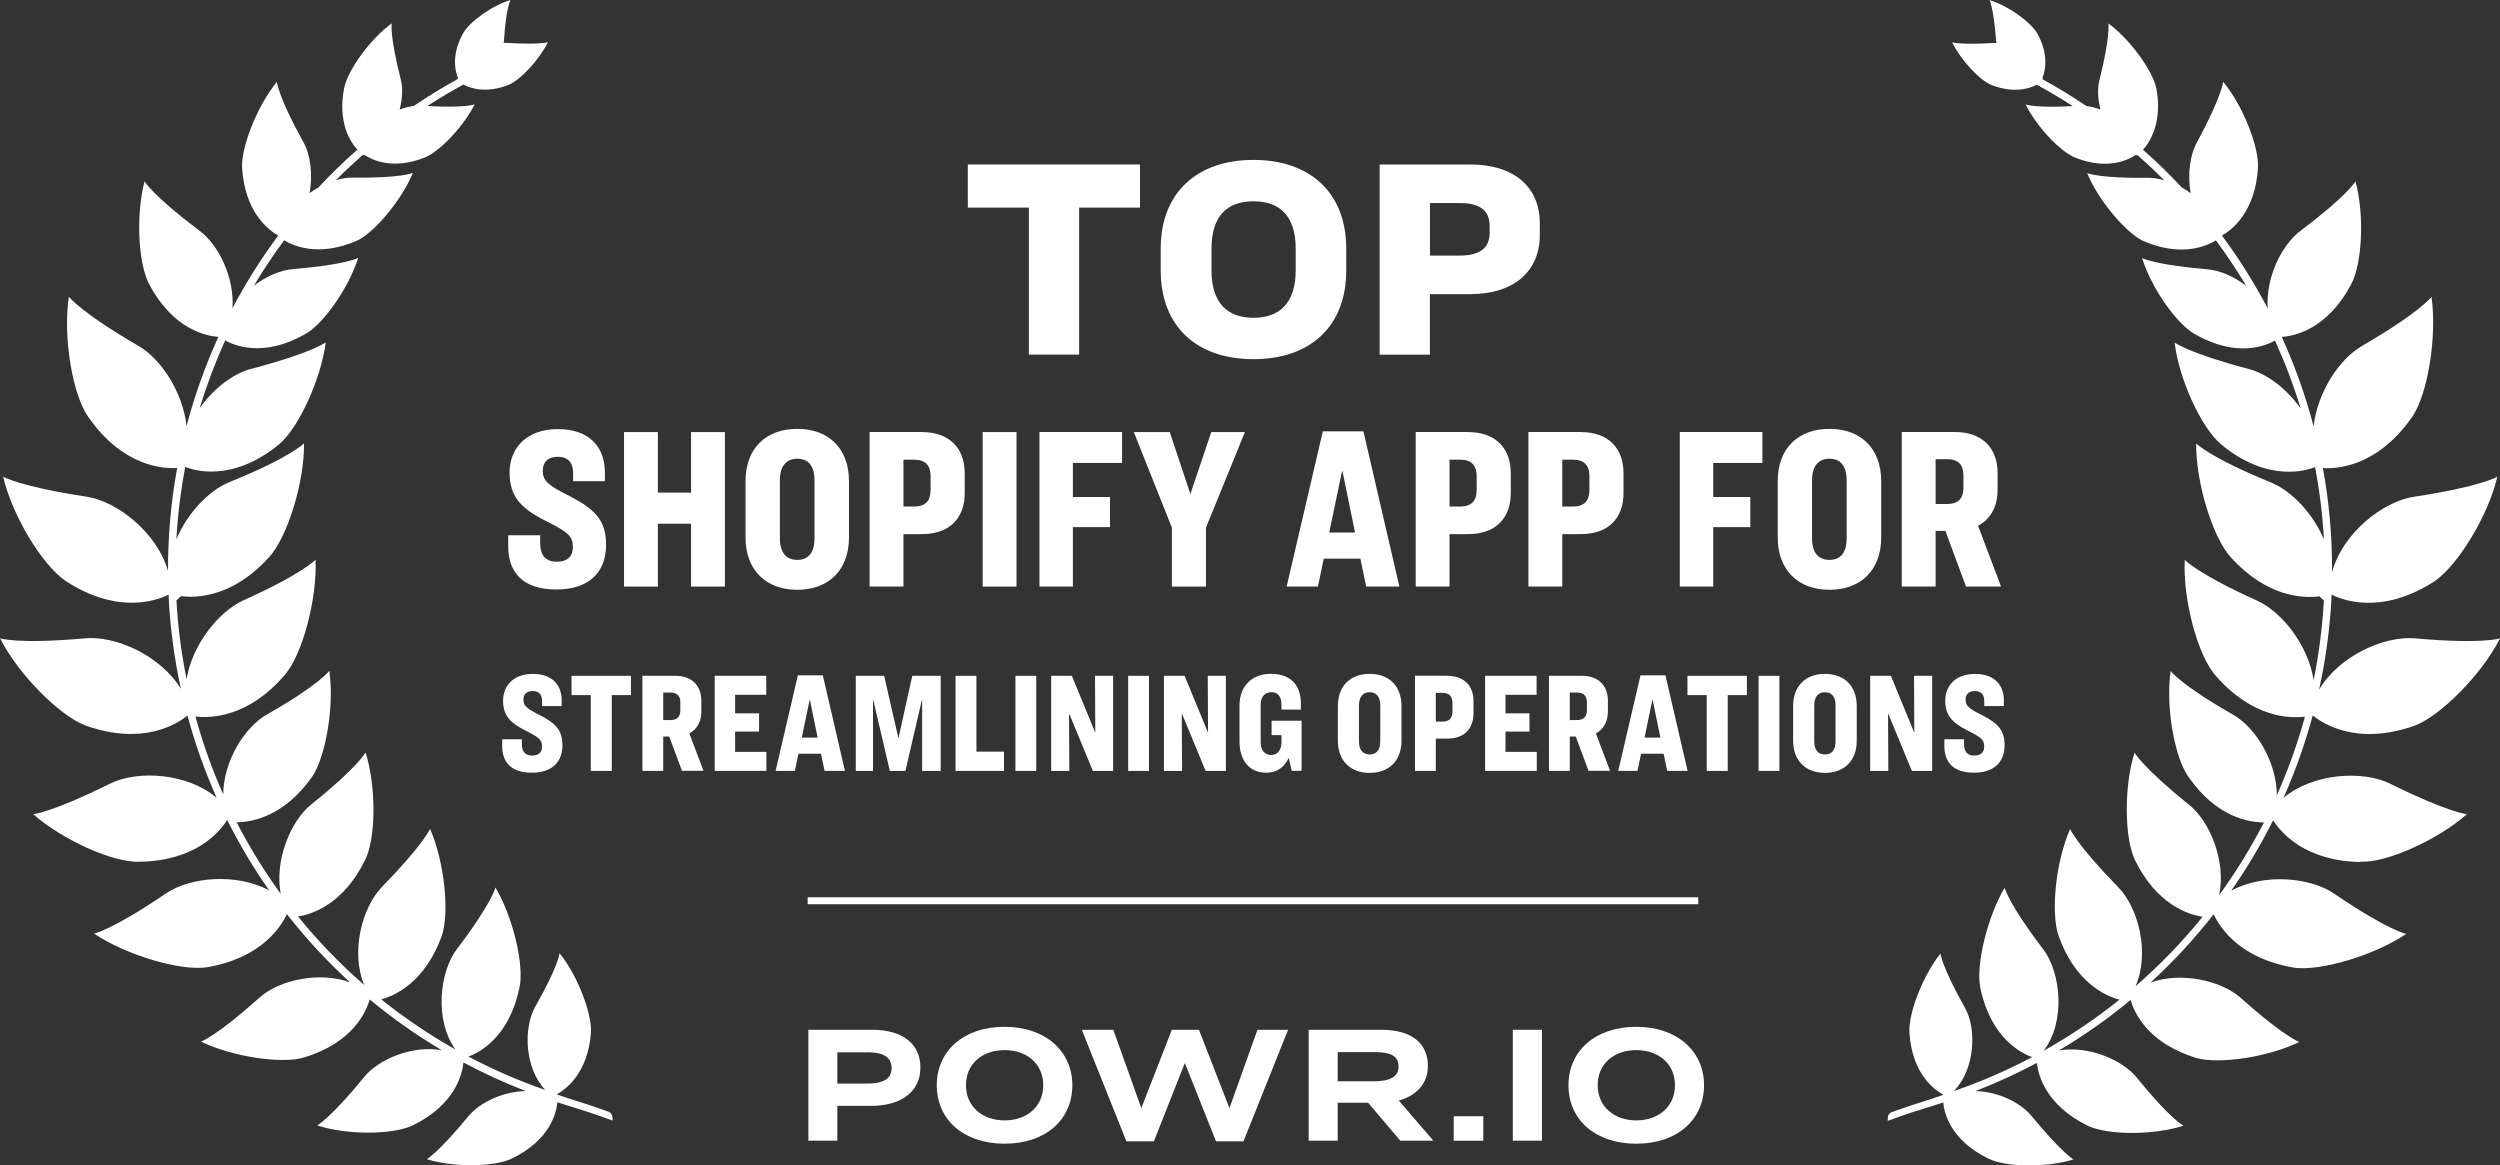 <?xml version="1.0" encoding="UTF-8"?>
<svg id="Layer_1" data-name="Layer 1" xmlns="http://www.w3.org/2000/svg" viewBox="0 0 420.41 195.93">
  <rect x="0" y="0" width="420.41" height="195.93" fill="#333333" stroke="none"/>
  <defs>
    <style>
      .cls-1 {
        fill: #fff;
        stroke-width: 0px;
      }
    </style>
  </defs>
  <rect class="cls-1" x="135.82" y="150.89" width="149.76" height="1.17"/>
  <path class="cls-1" d="M102.98,187.89c0-.42-.26-.8-.66-.94-2.43-.89-4.71-1.61-6.74-2.25-.67-.22-1.33-.45-1.96-.67,1.56-.85,5.23-3.54,5.76-10.39.17-3.24-2.27-9.65-5.28-13.34,0,0-.17,2.1-4.14,9.08-1.95,3.54-1.75,10.23,1.74,13.92-4.5-1.56-8.81-3.45-12.93-5.62,2.02-.75,6.88-3.38,8.58-11.58.85-3.75-1.08-11.86-4.03-16.86,0,0-.62,2.67-6.47,10.33-2.97,3.89-3.8,12.02-.27,16.91-4.41-2.48-8.57-5.3-12.46-8.42,2.36-.65,7.38-2.93,10.18-10.7,1.31-3.92.45-12.43-1.99-17.99,0,0-1.02,2.55-8.06,9.76-3.39,3.48-5.32,11-3,16.52-4.05-3.53-7.77-7.38-11.13-11.53,2.45-.39,7.67-2.11,11.29-9.53,1.82-3.63,1.87-12.43.06-18.05,0,0-1.25,2.44-9.14,8.74-3.5,2.82-6.19,9.45-5.12,15.04-2.77-3.81-5.25-7.84-7.42-12.05,2.45,0,7.91-.86,12.7-7.65,2.27-3.35,3.75-11.86,2.89-17.82,0,0-1.65,2.33-10.44,7.32-3.83,2.12-7.38,7.96-7.4,13.47-1.88-4.22-3.44-8.59-4.68-13.1,2.5.3,8.92.21,15.09-7.07,2.89-3.41,5.39-12.6,5.11-19.3,0,0-2.1,2.33-12.2,6.87-4.22,1.97-8.53,7.48-9.49,13.22-.87-4.32-1.45-8.74-1.7-13.24l.76-.72c2.77.35,8.74.12,14.8-6.52,3.07-3.35,5.96-12.54,5.9-19.19,0,0-2.16,2.33-12.54,6.53-3.47,1.4-7.07,5.19-8.93,9.62.22-4.12.73-8.18,1.48-12.17,1.36.56,7.93,2.7,15.86-3.86,3.24-2.78,6.98-10.9,7.78-17.09,0,0-2.27,1.76-12.43,4.43-3.08.76-6.47,3.33-8.79,6.67,1.19-3.91,2.63-7.72,4.31-11.42,1.38.78,6.35,2.99,13.39-1.04,3.12-1.65,7.38-7.83,8.97-12.83,0,0-2.16,1.14-10.9,1.87-2.1.14-4.52,1.18-6.63,2.78,1.57-2.62,3.26-5.17,5.09-7.63,1.51.94,5.81,2.9,12.33.03,3.01-1.48,7.49-6.92,9.31-11.35,0,0-2.1.91-10.27.79-.83,0-1.73.15-2.66.41,1.45-1.46,2.95-2.87,4.49-4.23.06.04.1.07.1.07.06-.02.12-.06.18-.08,1.38.93,4.81,2.52,10.09.48,2.61-1.02,6.64-5.34,8.46-8.97,0,0-1.65.63-7.95.27,1.96-1.27,3.98-2.47,6.05-3.6,1.32.7,3.86,1.47,7.52.09,2.04-.79,5.28-4.31,6.7-7.21,0,0-1.42.45-6.92.11-.17-.01-.35-.01-.53,0,.03-.19.06-.38.07-.56.34-5.34,1.08-6.64,1.08-6.64-3.12.91-6.92,3.69-7.95,5.56-1.93,3.45-1.44,6.13-.89,7.53l-.09.23c-2.53,1.39-4.97,2.89-7.32,4.48-.77.1-1.58.31-2.39.62.48-1.83.56-3.65.19-5.08-1.87-7.32-1.53-9.42-1.53-9.42-3.58,2.61-7.38,7.83-8,10.9-1.07,5.6.91,8.87,2.22,10.34-2.28,2.01-4.46,4.13-6.53,6.35-.51.28-1.01.61-1.49.95.56-3.17.15-6.47-1.07-8.62-4.26-7.66-4.43-10.1-4.43-10.1-3.29,4.03-6.07,11.01-5.85,14.53.48,7.36,4.34,10.35,6.07,11.33-2.87,3.87-5.44,7.95-7.69,12.21.35-5.12-2.33-10.72-5.65-13.1-7.83-5.9-9.14-8.23-9.14-8.23-1.48,5.68-1.08,13.96.85,17.43,3.98,7.42,9.43,8.57,11.57,8.73-2.2,4.82-3.99,9.83-5.35,14.98-.65-5.67-4.24-11.26-8.15-13.5-9.76-5.68-11.64-8.23-11.64-8.23-1.02,6.64.57,16.29,3.18,20.09,5.9,8.61,12.91,8.85,15.03,8.7-1.04,5.66-1.56,11.46-1.54,17.34-1.82-6.43-8.53-11.76-13.82-12.53-11.24-1.7-13.91-3.35-13.91-3.35,1.53,6.58,6.58,14.87,10.5,17.54,8.96,5.86,15.7,3.14,17.33,2.31.02.37.02.73.04,1.1.29,5.02.98,9.94,2.03,14.74-3.4-5.56-10.87-8.96-16.11-8.5-11.3,1.02-14.3,0-14.3,0,3.07,6.07,9.93,12.94,14.3,14.64,9.75,3.5,15.54-.29,17.21-1.65,1.28,4.76,2.93,9.38,4.91,13.82-4.94-4.16-13.27-4.7-17.97-2.35-9.82,4.88-12.88,5.11-12.88,5.11,4.88,4.31,13.51,8.23,17.94,8,9.29-.17,13.31-4.86,14.68-7.03,2.06,4.12,4.42,8.08,7.06,11.84-5.47-2.92-13.24-2.27-17.36.52-9.08,6.19-12.09,6.75-12.09,6.75,5.39,3.63,14.47,6.3,18.9,5.68,9.01-1.5,12.41-6.57,13.53-8.95,3.21,4.11,6.76,7.95,10.63,11.48-5.18-1.91-11.92-.39-15.19,2.52-7.27,6.53-9.88,7.44-9.88,7.44,5.28,2.55,13.57,3.8,17.31,2.67,8.28-2.5,10.5-7.77,11.06-9.76,3.79,3.14,7.84,6,12.13,8.54-4.88-.89-10.62,1.47-13.08,4.52-5.68,6.98-7.89,8.12-7.89,8.12,5.05,1.65,12.77,1.59,16.06,0,7.29-3.55,8.38-8.83,8.54-10.58,3.37,1.8,6.87,3.41,10.49,4.81-3.8.04-7.74,1.9-9.67,4.24-4.99,6.07-6.98,7.21-6.98,7.21,4.54,1.42,11.41,1.31,14.3-.11,6.67-3.22,7.54-8.04,7.65-9.46.51.16,1.02.31,1.55.49,2.36.73,4.99,1.55,7.74,2.59v-.54Z"/>
  <path class="cls-1" d="M396.91,144.91c4.43.23,13.05-3.69,17.94-8,0,0-3.07-.23-12.88-5.11-4.66-2.3-12.99-1.79-17.97,2.37,1.99-4.46,3.63-9.1,4.92-13.87,1.61,1.33,7.42,5.22,17.25,1.69,4.31-1.7,11.18-8.57,14.25-14.64,0,0-3.01,1.02-14.25,0-5.27-.47-12.84,2.98-16.18,8.61,1.06-4.83,1.76-9.79,2.05-14.85.02-.38.03-.75.04-1.12,1.53.79,8.28,3.64,17.38-2.28,3.86-2.67,8.97-10.95,10.5-17.54,0,0-2.67,1.65-13.91,3.35-5.39.77-12.16,6.21-13.88,12.72.03-5.95-.49-11.81-1.54-17.53,2.05.15,9.09-.03,15.08-8.7,2.55-3.8,4.14-13.45,3.18-20.09,0,0-1.87,2.55-11.64,8.23-3.92,2.24-7.55,7.87-8.18,13.56-1.36-5.18-3.16-10.21-5.36-15.05,2.11-.14,7.61-1.26,11.61-8.73,1.93-3.46,2.33-11.75.79-17.43,0,0-1.31,2.33-9.14,8.23-3.28,2.39-5.99,8-5.62,13.13-2.25-4.27-4.82-8.37-7.7-12.25,1.75-.99,5.58-3.99,6.06-11.32.23-3.52-2.5-10.5-5.85-14.53,0,0-.23,2.44-4.37,10.1-1.22,2.15-1.65,5.46-1.1,8.62-.48-.35-.98-.67-1.49-.96-2.06-2.21-4.23-4.32-6.52-6.33,1.29-1.47,3.27-4.74,2.24-10.35-.68-3.07-4.48-8.29-8.06-10.9,0,0,.34,2.1-1.48,9.42-.39,1.43-.32,3.24.15,5.07-.81-.3-1.62-.51-2.39-.61-2.34-1.58-4.76-3.07-7.27-4.44l-.1-.25c.54-1.41,1.04-4.09-.89-7.54-1.08-1.87-4.88-4.65-8-5.56,0,0,.68,1.31,1.08,6.64.01.18.04.37.07.56-.18,0-.36,0-.53,0-5.45.34-6.92-.11-6.92-.11,1.42,2.89,4.6,6.41,6.7,7.21,3.64,1.37,6.2.61,7.54-.08,2.07,1.13,4.09,2.32,6.04,3.59-6.22.35-7.91-.27-7.91-.27,1.76,3.63,5.79,7.95,8.4,8.97,5.31,2.06,8.74.43,10.11-.49.07.03.14.07.22.1,0,0,.03-.02.08-.06,1.54,1.36,3.04,2.76,4.48,4.22-.93-.27-1.84-.41-2.69-.41-8.17.11-10.27-.79-10.27-.79,1.82,4.43,6.36,9.88,9.31,11.35,6.51,2.89,10.84.9,12.35-.04,1.83,2.47,3.53,5.02,5.1,7.65-2.11-1.61-4.53-2.64-6.61-2.79-8.74-.74-10.9-1.87-10.9-1.87,1.53,4.99,5.85,11.18,8.97,12.83,7.09,4.05,12.04,1.8,13.37,1.03,1.69,3.71,3.14,7.54,4.33,11.46-2.33-3.36-5.75-5.94-8.84-6.7-10.1-2.67-12.37-4.43-12.37-4.43.74,6.19,4.48,14.3,7.78,17.09,7.86,6.55,14.46,4.42,15.85,3.86.75,3.99,1.26,8.06,1.48,12.17-1.87-4.43-5.48-8.22-8.99-9.62-10.27-4.2-12.49-6.53-12.49-6.53-.06,6.64,2.78,15.84,5.85,19.19,6.07,6.65,12.08,6.88,14.86,6.52l.76.72c-.25,4.55-.84,9.02-1.72,13.39-.89-5.79-5.21-11.39-9.47-13.37-10.1-4.54-12.2-6.87-12.2-6.87-.34,6.7,2.16,15.89,5.05,19.3,6.28,7.35,12.72,7.37,15.16,7.06-1.25,4.55-2.83,8.97-4.73,13.23,0-5.55-3.56-11.46-7.42-13.59-8.74-4.99-10.44-7.32-10.44-7.32-.85,5.96.62,14.47,3.01,17.82,4.73,6.82,10.23,7.65,12.68,7.65-2.19,4.27-4.71,8.35-7.52,12.21,1.17-5.63-1.52-12.36-5.09-15.2-7.83-6.3-9.14-8.74-9.14-8.74-1.82,5.62-1.7,14.42.06,18.05,3.67,7.51,8.98,9.18,11.38,9.55-3.4,4.21-7.18,8.11-11.28,11.68,2.43-5.53.53-13.17-2.94-16.69-7.04-7.21-8.06-9.76-8.06-9.76-2.44,5.56-3.29,14.08-1.93,17.99,2.8,7.87,7.91,10.1,10.22,10.72-3.97,3.19-8.23,6.06-12.74,8.59,3.73-4.87,2.92-13.15-.09-17.09-5.85-7.66-6.47-10.33-6.47-10.33-2.95,4.99-4.88,13.11-4.09,16.86,1.77,8.37,6.78,10.94,8.71,11.63-4.16,2.2-8.53,4.11-13.08,5.68-.02,0-.05.02-.08.03,3.6-3.69,3.87-10.51,1.84-14.05-3.92-6.98-4.09-9.08-4.09-9.08-2.95,3.69-5.45,10.1-5.22,13.34.45,6.89,4.17,9.58,5.72,10.41-.61.22-1.25.44-1.92.66-2.03.64-4.34,1.37-6.79,2.27-.39.14-.66.52-.66.94v.52c2.76-1.05,5.41-1.87,7.79-2.6.53-.18,1.04-.33,1.55-.49.11,1.42.97,6.24,7.65,9.46,2.89,1.42,9.71,1.53,14.25.11,0,0-1.99-1.14-6.98-7.21-1.87-2.36-5.76-4.22-9.52-4.28,3.57-1.38,7.02-2.97,10.34-4.74.18,1.78,1.33,7.02,8.54,10.56,3.29,1.59,11.01,1.65,16.12,0,0,0-2.27-1.14-7.89-8.12-2.49-3.03-8.2-5.38-13.07-4.53,4.27-2.53,8.3-5.37,12.06-8.5.57,2.01,2.8,7.24,11,9.74,3.8,1.14,12.15-.11,17.37-2.67,0,0-2.61-.91-9.88-7.44-3.31-2.9-9.97-4.41-15.13-2.55,3.86-3.53,7.4-7.38,10.61-11.48,1.11,2.38,4.5,7.47,13.54,8.98,4.37.62,13.45-2.04,18.84-5.68,0,0-3.01-.57-12.09-6.75-4.08-2.8-11.86-3.48-17.33-.53,2.63-3.76,4.98-7.71,7.04-11.83,1.39,2.17,5.43,6.85,14.66,7.02Z"/>
  <g>
    <path class="cls-1" d="M191.7,27.66v7.25h-10.23v24.72h-8.45v-24.72h-10.27v-7.25h28.95Z"/>
    <path class="cls-1" d="M226.39,41.82v3.65c0,9.5-6.14,14.93-15.6,14.93s-15.6-5.42-15.6-14.93v-3.65c0-9.5,6.19-14.93,15.6-14.93s15.6,5.42,15.6,14.93ZM203.73,41.82v3.6c0,5.57,2.69,8.02,7.06,8.02s7.1-2.45,7.1-8.02v-3.6c0-5.52-2.69-7.97-7.1-7.97s-7.06,2.45-7.06,7.97Z"/>
    <path class="cls-1" d="M247.23,27.66c7.54,0,11.71,3.94,11.71,9.84v2.02c0,6-4.22,9.94-11.71,9.94h-6.77v10.18h-8.45v-31.97h15.22ZM240.47,42.98h5.04c3.41,0,4.99-1.34,4.99-3.79v-1.25c0-2.45-1.58-3.79-4.94-3.79h-5.09v8.83Z"/>
    <path class="cls-1" d="M101.72,79.44v1.48h-5.34v-1.33c0-1.64-.7-2.77-2.57-2.77-1.75,0-2.54.98-2.54,2.34,0,1.76.98,2.5,4.64,4.33,4.25,2.22,6.01,4.09,6.01,8.15,0,4.6-2.89,7.49-8.35,7.49-5.85,0-8.11-3.04-8.11-7.29v-1.83h5.38v1.33c0,1.95.82,3.12,2.81,3.12,1.83,0,2.69-.94,2.69-2.46,0-1.87-.82-2.54-4.72-4.48-4.06-2.07-5.93-4.06-5.93-8.07s2.77-7.29,8.11-7.29,7.92,3.04,7.92,7.29Z"/>
    <path class="cls-1" d="M110.63,72.66v10.18h5.58v-10.18h5.69v25.98h-5.69v-10.57h-5.58v10.57h-5.69v-25.98h5.69Z"/>
    <path class="cls-1" d="M142.77,80.93v9.44c0,5.62-3.55,8.81-8.7,8.81s-8.7-3.2-8.7-8.81v-9.44c0-5.62,3.51-8.81,8.7-8.81s8.7,3.2,8.7,8.81ZM131.15,80.77v9.75c0,2.46,1.09,3.63,2.93,3.63s2.89-1.17,2.89-3.63v-9.75c0-2.46-1.09-3.63-2.89-3.63s-2.93,1.17-2.93,3.63Z"/>
    <path class="cls-1" d="M155.05,72.66c4.52,0,7.18,2.61,7.18,6.94v3.28c0,4.37-2.65,6.94-7.18,6.94h-3.12v8.81h-5.69v-25.98h8.81ZM151.93,85.18h1.79c1.95,0,2.77-1.01,2.77-2.77v-2.34c0-1.75-.82-2.77-2.77-2.77h-1.79v7.88Z"/>
    <path class="cls-1" d="M170.94,72.66v25.98h-5.69v-25.98h5.69Z"/>
    <path class="cls-1" d="M188.69,72.66v5.19h-8.27v5.73h6.24v5.07h-6.24v9.98h-5.62v-25.98h13.88Z"/>
    <path class="cls-1" d="M196.71,72.66l3.47,10.41,3.51-10.41h5.66l-6.55,16.07v9.91h-5.73v-9.91l-6.4-16.07h6.04Z"/>
    <path class="cls-1" d="M228.77,93.95h-6.16l-.98,4.68h-5.26l6.08-26.09h6.83l6.04,26.09h-5.58l-.97-4.68ZM223.54,89.55h4.33l-2.11-10.3h-.08l-2.15,10.3Z"/>
    <path class="cls-1" d="M246.88,72.66c4.52,0,7.18,2.61,7.18,6.94v3.28c0,4.37-2.65,6.94-7.18,6.94h-3.12v8.81h-5.69v-25.98h8.81ZM243.76,85.18h1.79c1.95,0,2.77-1.01,2.77-2.77v-2.34c0-1.75-.82-2.77-2.77-2.77h-1.79v7.88Z"/>
    <path class="cls-1" d="M265.84,72.66c4.52,0,7.18,2.61,7.18,6.94v3.28c0,4.37-2.65,6.94-7.18,6.94h-3.12v8.81h-5.69v-25.98h8.81ZM262.72,85.18h1.79c1.95,0,2.77-1.01,2.77-2.77v-2.34c0-1.75-.82-2.77-2.77-2.77h-1.79v7.88Z"/>
    <path class="cls-1" d="M296.37,72.66v5.19h-8.27v5.73h6.24v5.07h-6.24v9.98h-5.62v-25.98h13.88Z"/>
    <path class="cls-1" d="M316.35,80.93v9.44c0,5.62-3.55,8.81-8.7,8.81s-8.7-3.2-8.7-8.81v-9.44c0-5.62,3.51-8.81,8.7-8.81s8.7,3.2,8.7,8.81ZM304.72,80.77v9.75c0,2.46,1.09,3.63,2.93,3.63s2.89-1.17,2.89-3.63v-9.75c0-2.46-1.09-3.63-2.89-3.63s-2.93,1.17-2.93,3.63Z"/>
    <path class="cls-1" d="M325.5,98.63h-5.69v-25.98h8.97c4.48,0,7.14,2.65,7.14,6.83v2.96c0,2.77-1.21,4.88-3.28,5.97l3.86,10.22h-5.89l-3.47-9.36h-1.64v9.36ZM325.5,84.75h1.95c1.91,0,2.73-.98,2.73-2.73v-2.03c0-1.79-.82-2.77-2.73-2.77h-1.95v7.53Z"/>
    <path class="cls-1" d="M94.45,117.82v.91h-3.29v-.82c0-1.01-.43-1.7-1.58-1.7-1.08,0-1.56.6-1.56,1.44,0,1.08.6,1.54,2.86,2.66,2.62,1.37,3.7,2.52,3.7,5.02,0,2.83-1.78,4.61-5.14,4.61-3.6,0-4.99-1.87-4.99-4.49v-1.13h3.31v.82c0,1.2.5,1.92,1.73,1.92,1.13,0,1.66-.58,1.66-1.51,0-1.15-.5-1.56-2.9-2.76-2.5-1.27-3.65-2.5-3.65-4.97s1.7-4.49,4.99-4.49,4.87,1.87,4.87,4.49Z"/>
    <path class="cls-1" d="M106.1,113.65v3.24h-3.22v12.75h-3.53v-12.75h-3.24v-3.24h9.99Z"/>
    <path class="cls-1" d="M111.53,129.63h-3.5v-15.99h5.52c2.76,0,4.39,1.63,4.39,4.2v1.82c0,1.7-.74,3-2.02,3.67l2.38,6.29h-3.62l-2.14-5.76h-1.01v5.76ZM111.53,121.09h1.2c1.18,0,1.68-.6,1.68-1.68v-1.25c0-1.1-.5-1.7-1.68-1.7h-1.2v4.63Z"/>
    <path class="cls-1" d="M128.85,113.65v3.19h-5.23v3.12h4.03v3.07h-4.03v3.41h5.26v3.19h-8.69v-15.99h8.67Z"/>
    <path class="cls-1" d="M138.06,126.75h-3.79l-.6,2.88h-3.24l3.74-16.06h4.2l3.72,16.06h-3.43l-.6-2.88ZM134.84,124.04h2.66l-1.3-6.34h-.05l-1.32,6.34Z"/>
    <path class="cls-1" d="M148.68,113.65l2.38,10.39h.05l2.3-10.39h4.78v15.99h-3.12v-11.9h-.05l-2.76,11.9h-2.62l-2.78-11.9h-.05v11.9h-2.9v-15.99h4.78Z"/>
    <path class="cls-1" d="M164.2,113.65v12.75h4.63v3.24h-8.14v-15.99h3.5Z"/>
    <path class="cls-1" d="M174.26,113.65v15.99h-3.5v-15.99h3.5Z"/>
    <path class="cls-1" d="M180.25,113.65l3.89,9.46h.05l-.05-9.46h3.05v15.99h-3.41l-3.96-9.58h-.05l.05,9.58h-3.05v-15.99h3.48Z"/>
    <path class="cls-1" d="M193.22,113.65v15.99h-3.5v-15.99h3.5Z"/>
    <path class="cls-1" d="M199.21,113.65l3.89,9.46h.05l-.05-9.46h3.05v15.99h-3.41l-3.96-9.58h-.05l.05,9.58h-3.05v-15.99h3.48Z"/>
    <path class="cls-1" d="M218.76,118.3v1.03h-3.26v-.77c0-1.44-.58-2.16-1.7-2.16s-1.8.79-1.8,2.11v6.31c0,1.34.7,2.14,1.75,2.14s1.75-.77,1.75-2.16v-1.18h-1.66v-2.42h5.04v8.42h-1.66l-.5-2.18c-.6,1.27-1.68,2.5-3.82,2.5-2.66,0-4.46-1.92-4.46-5.23v-6.07c0-3.34,2.18-5.33,5.26-5.33s5.06,1.66,5.06,4.99Z"/>
    <path class="cls-1" d="M235.68,118.74v5.81c0,3.46-2.18,5.42-5.35,5.42s-5.35-1.97-5.35-5.42v-5.81c0-3.46,2.16-5.42,5.35-5.42s5.35,1.97,5.35,5.42ZM228.53,118.64v6c0,1.51.67,2.23,1.8,2.23s1.78-.72,1.78-2.23v-6c0-1.51-.67-2.23-1.78-2.23s-1.8.72-1.8,2.23Z"/>
    <path class="cls-1" d="M243.37,113.65c2.79,0,4.42,1.61,4.42,4.27v2.02c0,2.69-1.63,4.27-4.42,4.27h-1.92v5.42h-3.5v-15.99h5.42ZM241.45,121.35h1.1c1.2,0,1.7-.62,1.7-1.7v-1.44c0-1.08-.5-1.7-1.7-1.7h-1.1v4.85Z"/>
    <path class="cls-1" d="M258.4,113.65v3.19h-5.23v3.12h4.03v3.07h-4.03v3.41h5.26v3.19h-8.69v-15.99h8.67Z"/>
    <path class="cls-1" d="M263.98,129.63h-3.5v-15.99h5.52c2.76,0,4.39,1.63,4.39,4.2v1.82c0,1.7-.74,3-2.02,3.67l2.38,6.29h-3.62l-2.14-5.76h-1.01v5.76ZM263.98,121.09h1.2c1.18,0,1.68-.6,1.68-1.68v-1.25c0-1.1-.5-1.7-1.68-1.7h-1.2v4.63Z"/>
    <path class="cls-1" d="M279.76,126.75h-3.79l-.6,2.88h-3.24l3.74-16.06h4.2l3.72,16.06h-3.43l-.6-2.88ZM276.55,124.04h2.67l-1.3-6.34h-.05l-1.32,6.34Z"/>
    <path class="cls-1" d="M293.76,113.65v3.24h-3.22v12.75h-3.53v-12.75h-3.24v-3.24h9.98Z"/>
    <path class="cls-1" d="M299.23,113.65v15.99h-3.5v-15.99h3.5Z"/>
    <path class="cls-1" d="M312.24,118.74v5.81c0,3.46-2.18,5.42-5.35,5.42s-5.35-1.97-5.35-5.42v-5.81c0-3.46,2.16-5.42,5.35-5.42s5.35,1.97,5.35,5.42ZM305.09,118.64v6c0,1.51.67,2.23,1.8,2.23s1.78-.72,1.78-2.23v-6c0-1.51-.67-2.23-1.78-2.23s-1.8.72-1.8,2.23Z"/>
    <path class="cls-1" d="M317.98,113.65l3.89,9.46h.05l-.05-9.46h3.05v15.99h-3.41l-3.96-9.58h-.05l.05,9.58h-3.05v-15.99h3.48Z"/>
    <path class="cls-1" d="M336.97,117.82v.91h-3.29v-.82c0-1.01-.43-1.7-1.58-1.7-1.08,0-1.56.6-1.56,1.44,0,1.08.6,1.54,2.86,2.66,2.62,1.37,3.7,2.52,3.7,5.02,0,2.83-1.78,4.61-5.14,4.61-3.6,0-4.99-1.87-4.99-4.49v-1.13h3.31v.82c0,1.2.5,1.92,1.73,1.92,1.13,0,1.66-.58,1.66-1.51,0-1.15-.5-1.56-2.9-2.76-2.5-1.27-3.65-2.5-3.65-4.97s1.7-4.49,4.99-4.49,4.87,1.87,4.87,4.49Z"/>
  </g>
  <g>
    <path class="cls-1" d="M146.69,173.17c5.18,0,8.09,2.46,8.09,6.33,0,4.09-3.22,6.47-8.34,6.47h-5.63v5.85h-4.87v-18.65h10.75ZM140.81,182.22h4.93c3.16,0,4.2-1.01,4.2-2.63s-1.15-2.63-3.98-2.63h-5.15v5.26Z"/>
    <path class="cls-1" d="M180.33,182.5c0,5.77-4.48,9.83-11.4,9.83s-11.4-4.06-11.4-9.83,4.51-9.83,11.4-9.83,11.4,4.12,11.4,9.83ZM162.44,182.5c0,3.58,2.77,5.91,6.5,5.91s6.5-2.32,6.5-5.91-2.74-5.91-6.5-5.91-6.5,2.3-6.5,5.91Z"/>
    <path class="cls-1" d="M187.22,173.17l4.68,13.1h.06l5.1-13.1h4.56l5.1,13.1h.06l4.68-13.1h5.15l-7.5,18.76h-4.62l-5.21-13.1h-.06l-5.18,13.1h-4.62l-7.5-18.76h5.32Z"/>
    <path class="cls-1" d="M224.94,191.82h-4.87v-18.65h12.21c5.12,0,7.84,2.27,7.84,6.1,0,3.02-1.99,5.01-4.9,5.8l5.82,6.75h-5.57l-5.4-6.38h-5.12v6.38ZM224.94,181.83h6.16c2.72,0,4.09-.81,4.09-2.46s-1.12-2.44-3.86-2.44h-6.38v4.9Z"/>
    <path class="cls-1" d="M249.44,187.71v4.12h-4.98v-4.12h4.98Z"/>
    <path class="cls-1" d="M259.3,173.17v18.65h-4.9v-18.65h4.9Z"/>
    <path class="cls-1" d="M286.56,182.5c0,5.77-4.48,9.83-11.4,9.83s-11.4-4.06-11.4-9.83,4.51-9.83,11.4-9.83,11.4,4.12,11.4,9.83ZM268.67,182.5c0,3.58,2.77,5.91,6.5,5.91s6.5-2.32,6.5-5.91-2.74-5.91-6.5-5.91-6.5,2.3-6.5,5.91Z"/>
  </g>
</svg>